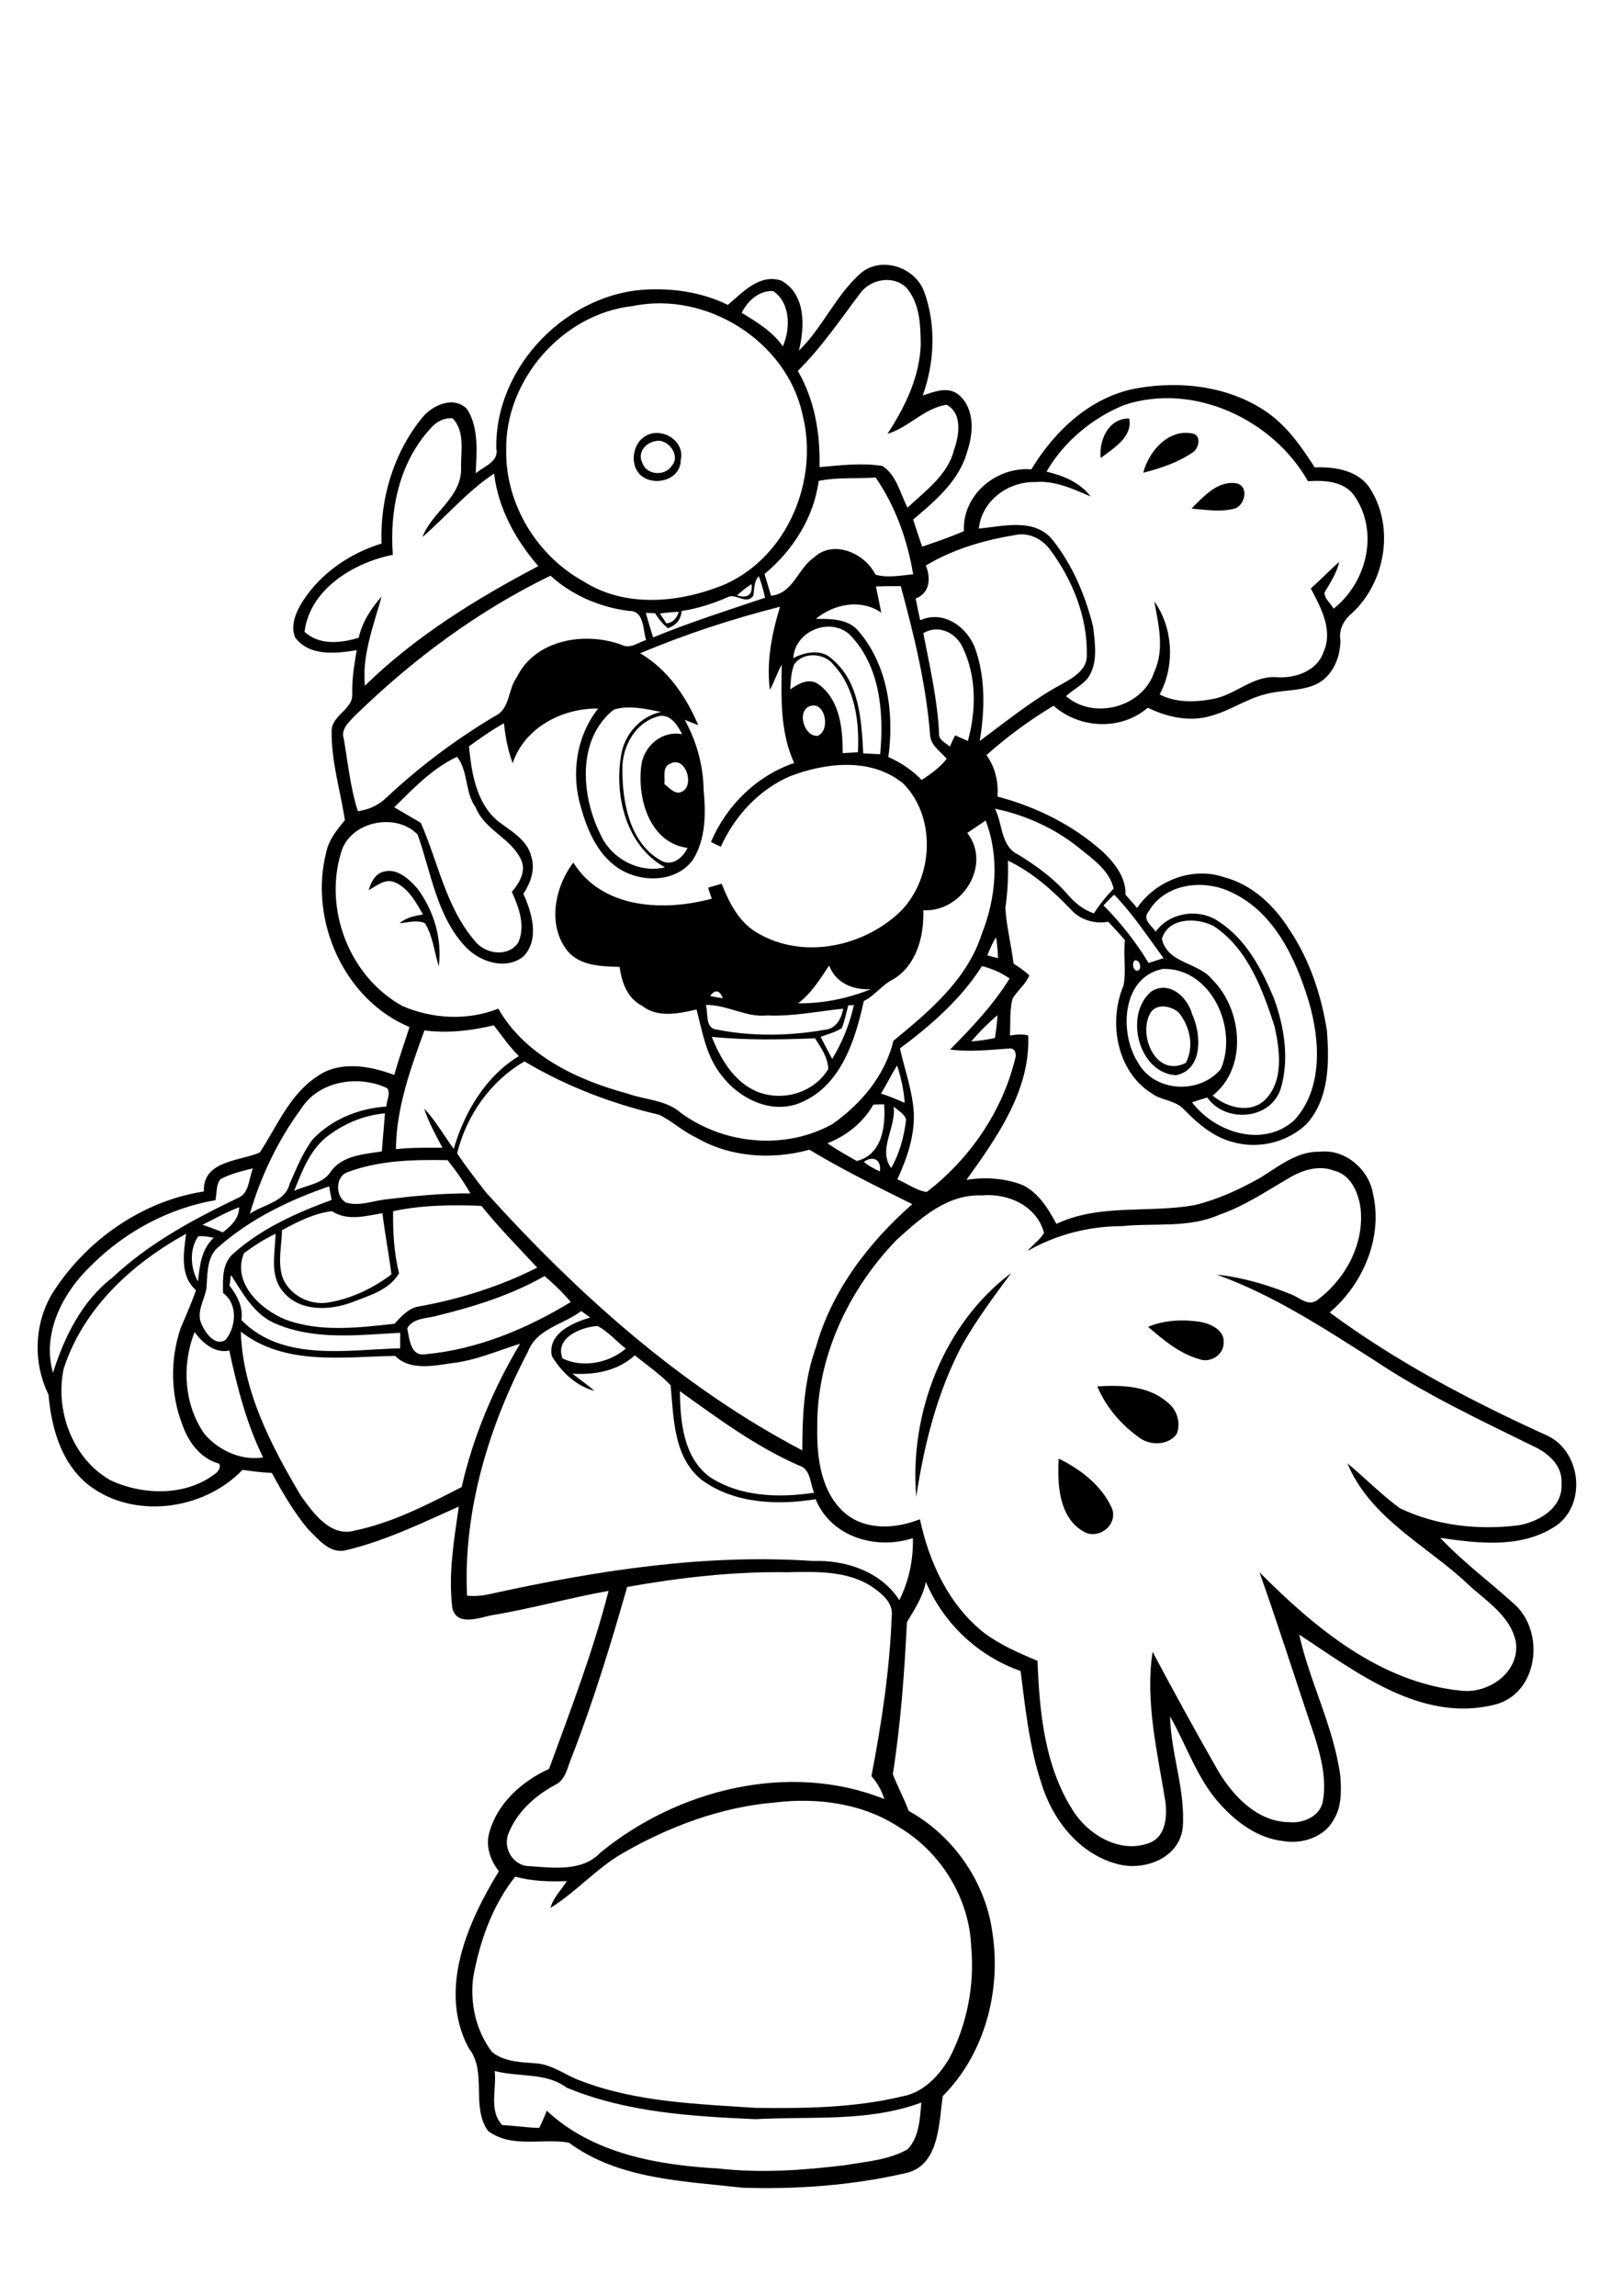 <?xml version="1.0" encoding="utf-8"?>
<!-- Generator: Adobe Illustrator 21.0.2, SVG Export Plug-In . SVG Version: 6.00 Build 0)  -->
<svg version="1.2" baseProfile="tiny" id="Layer_1" xmlns="http://www.w3.org/2000/svg" xmlns:xlink="http://www.w3.org/1999/xlink"
	 x="0px" y="0px" viewBox="0 0 567 814" overflow="scroll" xml:space="preserve">
<path d="M384.1,542.9c-8.7-5.1-9.2-16.8-8.7-25.8c7.6,3.7,14.9,9.3,18.6,17C397.1,540.2,389.6,546.3,384.1,542.9 M389.1,491.5
	c8.5-0.5,18-0.3,24.8,5.6c3.4,2.5,4.9,7.2,3.4,11.2c-3,4.3-9.8,4.3-13.7,1.1C397.3,504.8,392.1,498.7,389.1,491.5 M407.1,470.4
	c5.7-2.4,12.2-2.7,18.3-1.8c3.7,0.6,8.9,2.9,8.5,7.4c0.1,4.4-4.9,7.4-8.8,5.8C418.1,479.8,412.5,475,407.1,470.4 M324.9,530.6
	c-2.5-29.5,9.7-61.3,33.7-79.3c-6.2,8.3-12.4,16.7-17.5,25.7C332.3,493.7,327.7,512.1,324.9,530.6 M408,359
	c-4.7,7.8,1.9,23.3,12.5,17.8c3-5.8,1.5-12.8-2.5-17.8C415.3,356.6,410.2,355.6,408,359 M408.4,351.4c6.3-3.8,12.7,2.1,14.3,8.1
	c3.3,7.1,4,19.7-5.7,21.7C403.5,380.4,398.5,359.3,408.4,351.4 M130.7,315.6c0.9-2.8,2.2-5.8,5.4-6.6c4.8-1.3,9,2.7,11.9,6
	c5.9,7.9,8.8,17.8,7.6,27.6c-1.6-5.1-2.1-10.7-4.9-15.3c-2.9-1.3-6.1-0.2-9,0c2.3-2,5.3-2.6,8.3-3.1c-2.5-4.3-5.1-9.3-10-11.4
	C136.6,311.3,133.5,314.1,130.7,315.6 M422.5,180.3c4.3-4.3,9.5-10.2,16.2-8.9c4.4,1.3,2.6,8.3-1.3,9
	C432.5,181.6,427.4,180.7,422.5,180.3 M405.4,167.6c1.9-7.5,8.9-15.7,17.5-13.9c3.1,0.6,2.3,5,0.3,6.5
	C417.9,163.9,411.7,166,405.4,167.6 M232.4,156.4c-3.6,0.6-6.5,4.2-4.6,7.7c1.4,4.5,8.2,4.8,10.5,0.9
	C241.5,161.4,236.6,155.2,232.4,156.4 M229.4,154.3c5.6-2.8,13.5,2.1,12,8.7c0,6.8-8.4,9.4-13.4,6.1
	C222.9,165.7,224,156.9,229.4,154.3 M390.3,162.4c-0.7-6.3,2.8-14.2,10.1-14C401.7,155,394.8,158.9,390.3,162.4 M175.4,734.2
	c0.8,6.3-2.2,14,2.7,19.2c4.4,0.2,8.7,0.9,13.1,1c1-2,1.9-4.1,2.7-6.1c16.3,15.3,39.5,19.3,61,20.5c14.9,1.7,30,0.6,44.8-1.2
	c7.5-1.3,15.3-1.8,22.1-5.6c4.2-4.4,4.4-10.9,4.9-16.6c-18.8,7-39.1,4.8-58.8,5.9c-22.6-1-45.9-2.4-67-11.2
	C193.5,734.6,184,736.5,175.4,734.2 M220.3,657.3c-9.1,5.4-16.2,13.6-25.1,19.1c1-3.7,3.8-6.3,5.8-9.5c-6.1,0.2-12.3,0.1-18.3-1.6
	c-8.1,10.2-12.6,23-14.9,35.7c-1.2,9.2,1,19.1,6.7,26.5c4.3,3.5,10.3,3.6,15.5,4c6,0.4,10.7,4.4,16.2,6.3
	c19.7,7.5,41.1,8.1,61.9,9.5c17.4,0.2,34.9,0,51.9-4.1c7.4-1.3,13-7.3,16.7-13.6c6.2-12,8.9-25.7,7.7-39.2
	c-0.6-17.2-10.6-33.6-25.4-42.5c-12.8-8.5-28.9-10.7-44-8.9C255.6,640.6,237,647.6,220.3,657.3 M222.4,562.6
	c-5.8,20.3-12,40.6-19.7,60.4c-1.5,3.4-2,8-5.9,9.8c-7.2,3.9-13.7,9.8-16.6,17.5c-1.9,5.2,2,11.4,7.7,11.3c8.3,0.6,18.6,2,25-4.8
	c27.5-22.5,67-32.4,100.7-19c-1-3-2.5-5.8-4.6-8.1c3.6-18.7,6.5-37.7,7.2-56.8c0.6-4.7-3.5-7.9-6.9-10.3c-8.9-5.9-20.1-5.4-30.3-5.2
	C260,557.1,241.1,559.3,222.4,562.6 M241.1,493.2c0.1,10.7,1.2,23.3,10.4,30.3c10.8,7.2,24.7,7.6,37.2,5.7c-1.5-3.3-1.2-8.4-5.3-9.6
	C268.1,512.9,254.6,502.9,241.1,493.2 M85.4,472.1c0.6,21,10.8,40.5,21.3,58.2c4.4,6.1,10.5,14.8,19.2,12.3
	c13.4-2.8,25.7-9.2,37.8-15.4c4.1-18,11.3-35,20.7-50.8c-8.1,2.5-15.9,6-24.4,6.9c-6.6,1-14.7,2.6-19.9-2.6
	C121.8,481,101,484.3,85.4,472.1 M72.6,508.5c5.1,5.8,12.9,9.4,20.7,8.2c-5.9-12-9.2-24.9-12-37.9c-5.2,1.1-9.4-2.7-12.3-6.5
	C64.4,483.9,65.2,498.1,72.6,508.5 M199.5,481.6c7.2,3.5,16.5,1.6,22.4-3.5c-3.4-2.6-6.2-6-10-8
	C206.2,470.4,196.5,474.3,199.5,481.6 M187.2,479.2c-13.9,26.5-23,56.4-21.6,86.5c2.9,0.3,5.8,0,8.7-0.7
	c37.4-8.2,75.6-14.2,113.9-11.6c11.6-0.4,24.2,3.7,30.7,13.9c3.4-6.8,5-14.4,4.8-22c-13.1,4.3-29-0.4-34.5-13.8
	c-13.5,2.2-28.7,1.6-40.2-6.7c-10.2-8-10.1-22-11.2-33.7c-3.8-4-8.4-7.1-12.7-10.6c-6,5.5-14.2,7-22.1,6.5c2.6,2.1,5.3,3.9,7.8,6.1
	c-6.5-1.7-11.7-6.7-15.1-12.3c-1.7-8,7.4-11.9,13.6-13.7c-1.1-0.8-2.1-1.5-3.2-2.3C199.8,469.6,190.3,471,187.2,479.2 M155.2,466.4
	c-3.7,1.1-8.6,0.7-10.8,4.5c0.8,3.7,1.1,10.2,6.6,9.2c18.3-1.7,35.8-9,51.4-18.5c-2.8-3.3-6-6.4-9.3-9.2
	C181.3,459.1,168.3,463.2,155.2,466.4 M81.9,452c-0.1,0.9-0.4,2.8-0.5,3.8c2.7,3.5,4.9,7.6,4.2,12.2c14.6,14.9,37.5,10.5,56.3,10
	c0-1.8,0-3.7,0-5.5c-14.9,0.8-30.7,2.8-44.8-3.5C89.8,465.6,86,458.3,81.9,452 M70.3,438.3c-3.2,4.6-2.8,11.3-0.1,16
	c0.6-5.6,1.2-11.4,5.6-15.5C74.1,438.5,72.2,438.1,70.3,438.3 M22.6,485.2c-3.2,14.8,3.1,32,16.6,39.6c11.6,5.4,26.8,5.7,37.2-2.4
	c1.3-0.8,2.6-3.6,0.3-3.8c-6.1-2.1-10.1-7.8-12.1-13.7C60.4,494,60.4,481.8,64,471c1.9-4.5,3.9-9,5.5-13.6c-5.8-5.1-4.4-13.2-3.5-20
	C46.9,447.9,29.5,463.8,22.6,485.2 M100,436.1c-0.1,5.6-1.6,11.3,0.2,16.8c2.5,6.4,9.9,10.1,16.6,8.8c8-1.4,15.5-5,22-9.9
	c-0.9-7.2-2.3-14.4-3.2-21.7c-6,1-12.3,2.9-17.9-0.7C111.5,430.1,105.6,433.1,100,436.1 M71.8,434.2c2.4,0.8,4.8,1.7,7.2,2.7
	c2.9-2.2,5.8-4.9,5.8-8.9C80.3,429.7,76.1,432.1,71.8,434.2 M139.4,429.4c-0.1,7.4,0.3,14.8,2.1,22c-3.5,6-10.6,7.9-16.7,10.3
	c-8,3-18.8,3.4-24.6-4c-4.7-5.7-2.6-13.6-2.5-20.3c-4,1.9-7.7,4.3-11.2,6.9c-4.3,10.4,5.8,19.9,14.7,23.5
	c12.3,4.6,25.9,2.9,38.7,1.5c2.4-2.6,4.9-5.5,8.5-6.1c14.5-2.6,28.9-7.1,42.1-13.8c-6.7-7.2-13.6-14.2-19.8-21.9
	C160.2,427.1,149.6,427.2,139.4,429.4 M77.8,441.8c-4.2,3.2-4.2,8.7-4.5,13.5c0,4.8-4.1,9.3-1.8,14.2c1.3,3,4.8,8,8.5,5.5
	c3.8-4.7,4.4-12.7-0.9-16.6c-0.1-5.1-0.4-10.8,4-14.3c9.9-8.7,22.2-14.2,34.5-18.7c-0.3-1.6-0.6-3.2-0.9-4.8
	C102.7,425.4,89,432,77.8,441.8 M78.1,418.1c-1.5,2-1.2,4.9-1.7,7.4c-16.5,2.8-32.1,11.2-43.9,23c-10.1,9.5-17.8,24.1-13.7,38.2
	c4-12.8,10.3-25.5,21.1-33.8c13-12.2,28.8-20.7,44.7-28.3c3.9-1.7,3.6-7,5.1-10.4C85.8,415.2,81.7,416.1,78.1,418.1 M456.8,417.8
	c-7.9,4.6-15.6,9.8-24.3,12.8c-10.9,4.9-23.2,2.9-34.7,4.1c-11.6,0-23.3,3-33.4,8.8c1.8-2.3,4.4-3.9,5.8-6.4
	c-2.5-9.6-12.8-14.2-22.1-13.3c-12.3-0.5-21.8,8.2-30.3,15.9c-17,17.7-28.3,41.6-28,66.4c-0.2,10.7,1.3,23,9.9,30.4
	c7.4,6.2,18,5.5,26.5,2.1c3.3,15.4,10.3,30.5,22.9,40.4c5.7,4.2,12.3,7.1,18.8,9.8c0.7,18.6,2.6,38.3,13.3,54.2
	c5.8,8.3,17,14.4,27,10.1c5.2-2.5,5.6-9,5.1-14c-2.8-17.6-7.3-35.6-4.6-53.5c7.6,14.3,15.4,28.5,23.4,42.5
	c5.4,8.9,13.9,17.8,25,17.9c4.8,0.5,10.7-1.9,11.9-7c1.5-7.7-0.4-15.6-2.7-23c-6.6-19.5-12.8-39.2-19.7-58.6
	c19.5,19.6,42.9,39.2,71.6,42c9.8,1.1,20.9-6.7,19.3-17.4c-2.1-9.9-11.8-15.1-18.5-21.8c-14.4-12.9-33.5-22.7-41.2-41.4
	c6.3,5.2,12,11.1,18.6,15.9c12.9,6.2,27.6,7.8,41.7,6.1c7.4-1.1,16.2-6.2,15.6-14.8c0.5-6.5-4.9-11-10.2-13.4
	c-19.2-9.4-38.6-18.6-56.4-30.5c-17.8-11.3-35.6-23-55.6-30.2c8.9,0.9,17.6,3.5,25.9,6.8c3.1,1,6.4,4.7,9.7,2.2
	c10.1-7.5,16.9-20.2,15.3-32.9c-0.8-5.4-3.5-11.6-9.4-13C467.5,412.9,461.6,414.9,456.8,417.8 M306.3,411.9c1.7,1.4,3.7,2.5,5.7,3.4
	C312.6,411.3,309.8,409.5,306.3,411.9 M123.4,415.5c-4.5,1.4-4.6,8.5-0.8,10.8c4.8,1.5,9.6-0.6,14.3-1.1c9.9-1.2,19.9-2.2,29.9-2.1
	c-2.4-4.2-5.1-8.1-8.1-11.8C146.9,411.1,134.7,411.3,123.4,415.5 M115.4,403.4c-5.7,4.8-8.4,12.1-11.1,18.8c4.4-2.1,10.3-2.4,13.1-7
	c4.1-5.6,11.7-6,18-7c0.3-4.5,0.8-9,1.1-13.5C128.7,395.4,121.4,398.6,115.4,403.4 M316.9,392.3c0.9,7.5-5.7,15.2-0.9,21.8
	c3-5.2,4.6-11.2,5.3-17.2C320.7,394.8,318.4,393.7,316.9,392.3 M309.7,391.6c-3.6,6.3-9.5,11.1-16.3,13.7c3.3,2.3,6.9,4.3,10.4,6.3
	c9-2.2,10.3-12.3,9.7-20.1C312.2,391.5,311,391.6,309.7,391.6 M106.9,392.9c-8.3,11.3-14.4,24-18.3,37.4c4.8-3.3,12.5-4.1,14.1-10.6
	c2.4-5.4,4.6-11,8.2-15.8c6.8-7.1,16.4-11,26.1-11.6c0.1-2.1,1.6-4.7,0.3-6.5C127.3,381,113.2,383.1,106.9,392.9 M312.4,387.7
	c2.9,0.9,5.7,2.1,8.4,3.3c-0.3-4.5-1.3-9-2.7-13.3C316.1,381,314.4,384.4,312.4,387.7 M162.1,408.9c3.2,4.8,6.7,9.3,10.2,13.8
	c32.4,35.9,69.1,68.9,112.2,91.5c0-12.4,0.6-25,4.9-36.8c5.6-19.9,18.7-37,34.1-50.5c-12.3-6.1-24.7-12.2-36.5-19.3
	c-13.3,3.7-28.2,2.7-40.3-4.4c-4.6-2.1-8.4-5.8-13-8c-16.7-3.9-33-10.1-47.7-18.9C174,383.2,165.4,395.4,162.1,408.9 M252.4,367.6
	c3.1,7.8,7.8,15.8,15.8,19.3c9,3.8,20.3,0.7,25.5-7.9c-0.1-4.1-2.6-7.6-4.7-10.9C276.7,368.6,264.5,368.8,252.4,367.6 M150.5,365.3
	c-4.9,13.5-10,27.5-10.1,42.1c5.5-0.6,11-0.5,16.5-0.5c-2.4-4.5-4.9-9-6.5-13.9c4.1,4.3,7,9.6,10.5,14.3
	c3.8-13.1,11.3-25.7,23.1-32.9c-3.4-3.3-6-7.2-8.9-10.9C167.1,365.4,158.8,366.4,150.5,365.3 M344.4,369.2c2.8-0.2,5.6-0.6,8.4-1.2
	c0.4-2.7,0.8-5.4,0.9-8.1C350.3,362.8,347.2,365.9,344.4,369.2 M300.8,356.4c-0.7,2.7-1.3,5.5-2.3,8.1c-2.3,1.5-5,2.1-7.5,3.1
	c1.3,2.6,2.7,5.2,4.1,7.8c3.6-5.9,6.2-12.4,7.7-19.1C302.3,356.4,301.3,356.4,300.8,356.4 M250.3,356.3c0.9,3-0.4,8.2,3.8,8.7
	c12.5,2.5,25.7,2.3,38.3,0.1c4-0.3,6-4,6.6-7.5c-8.9,0.9-17.8,2.8-26.9,2.4C264.4,360.8,257.8,356.1,250.3,356.3 M251.8,353.1
	c1.5,0.3,3,0.6,4.5,0.8C255.3,351.2,253.7,350.5,251.8,353.1 M412.4,343.5c-14.6,2.8-15.6,22.5-9,33c5.8,10.8,21.9,11.6,29.5,2.5
	C439.1,364.6,429.5,343.1,412.4,343.5 M319.1,371.7c1.7,7.4,4.3,14.6,4.9,22.2c0.5,8.4-2.3,16.6-5.8,24.2c3.5,1.5,6.6,3.9,10.4,4.5
	c15.1-11.6,26.7-28.3,31.3-47c0.6-1.5,0.3-4-1.8-3.9c-7,0.5-14.1,1.3-21.2,0.4c7.7-7.8,15.3-15.8,21.1-25.2c-3-2.1-6.3-3.5-9.8-4.4
	C340.7,354.3,330.1,363.5,319.1,371.7 M283,355.7c8.8,0.1,17.6-1.7,25.8-5c-6.5,0.3-12.4-2.2-14.8-8.4
	C290.8,347.1,287.7,352.2,283,355.7 M402.2,340.6c-0.8,1.1-0.5,3.2,1,3.6C405.3,343.8,404.1,339.7,402.2,340.6 M350.1,338.7
	c1.2,0.3,2.5,0.7,3.8,1c-0.1-2.5-0.3-5-0.7-7.4C351.9,334.3,351,336.5,350.1,338.7 M412,332.9c2.1,8.8,12.7,8.1,17.8,14.3
	c10.7,10.5,12.8,31.3,0.2,41.2c5,4.3,13.5,6.6,18.7,1.4c6.6-6.8,5.1-17.4,3.3-25.8c-4.3-13.2-9.5-27.6-21.5-35.6
	C424.6,325.2,414.2,325.1,412,332.9 M391.3,321c6.1,6.1,11.5,13,16,20.4c1.7-0.6,3.5-1.1,5.3-1.7c-5.6-7.6-10.9-15.7-17.5-22.5
	C393.7,318.4,392.5,319.7,391.3,321 M407.2,323.3c-2.2,2.7,1.2,4.9,2.6,7c5-7,15.6-8.4,22.5-3.5c9.5,6.2,15,16.6,19.3,26.8
	c3.8,10.2,5.7,21.9,2.5,32.5c-3.7,11-19.6,12.1-26,3c-1.8,0.5-3.6,1.1-5.4,1.7c8.2,10.8,25.3,16.3,36.3,6.3
	c10.2-11.2,9.1-28.4,5.1-42c-4.6-15.2-12.2-31.6-27.3-38.7C426.9,311.5,413,313.1,407.2,323.3 M352.8,286.7c2.8,5.4,2,13.4,8.3,16.3
	c6.3,3.9,12.3,8.2,17.2,13.8c2.6,3.1,5.7,5.7,9.6,7c2-3.1,4.4-6.1,7-8.8c-1.6-6.6-7.5-10.5-12.4-14.5
	C373.9,293.6,363.5,288.9,352.8,286.7 M237.7,270.7c-3,1.2-1.8,4.8-2.1,7.3c1.6,1.1,3,3.1,5.2,3
	C246.9,279.9,243.4,267.7,237.7,270.7 M139.8,286.2c3.1,1.8,6.3,3.7,9.4,5.5c6.2,14,8.9,30,19.2,41.9c3.6,4.7,11.9,5.9,15.4,0.5
	c2.6-5.9,0.2-12.4-2.3-17.9c2.5-3,5.1-7,3.4-11.1c-3.4-7.9-13-10.7-16.2-18.8c-3.9-5.4-2.6-12.8-6.6-18
	C153.3,272.4,146.6,279.5,139.8,286.2 M220.7,273c0,11.6,2.6,25.7,13.5,32c4,2.4,7.9-0.8,9.6-4.4c-13.5-1.8-17.9-17.6-16.4-29.2
	c0.9-7,7.4-12.5,14.5-11.1c-1.6-3.1-3.9-6.9-7.9-6.5C225.4,255.8,220.5,264.5,220.7,273 M217.6,251.6c-13.2,10.6-11.5,30.7-4.6,44.4
	c3.8,8.4,13.6,13.7,22.8,11.5c-13.6-7.5-18-25-15.6-39.5c1.1-7.5,6.7-14,14.2-15.6C228.9,251.3,222.9,249.9,217.6,251.6
	 M287.3,250.3c-4.9,1.6-2.3,10.8,2.6,10.6C294.6,259,292.7,248.6,287.3,250.3 M281.6,235.6c-1.1,2.8-1.2,5.8-1.4,8.8
	c3-2,6.7-4.3,10.2-1.7c7.4,5.4,8.5,15.8,8.4,24.3c1.8-0.1,3.6-0.2,5.4-0.3c0.6-10.8-1-22.9-8.7-31.1
	C292.2,231.4,284.7,231,281.6,235.6 M327.4,224.5c2.3,11.7,5,23.5,5.6,35.5c-0.3,2.4,2.4,3.3,3.8,4.7c0.6-1.3,1.2-2.7,1.9-4
	c1.5,0.7,3,1.3,4.5,2c3-10.8,3.1-22.9-1.8-33.1C339,224.3,332.7,221.2,327.4,224.5 M281.3,233.3c4.3-2.2,10.1-3.3,13.8,0.4
	c9.7,8.1,10.4,21.7,11,33.4c2,0.1,4,0.2,6,0.3c1.4-14.8,0-31.7-11.1-42.7C293.9,218.8,281.9,223.8,281.3,233.3 M234,217.5
	c0.6,0.9,1.7,2.6,2.3,3.5c2.4-0.2,3.7-1.9,4.4-4.1C238.4,217,236.2,217.2,234,217.5 M227,231.6c9.7,5.7,16.3,15.3,20.6,25.5
	c-1.6-0.6-3.2-1.3-4.8-1.9c4.2,7.6,6.6,16.2,6.7,24.9c0.8,8.3,0.8,17.4-3.8,24.7c-5.6,7.8-17.3,8.2-25.1,3.8
	c-8.2-4.6-12.2-13.7-14.6-22.4c-3.6-11.8-1.6-25.3,6.1-35c-12.7-0.2-26.2,6.8-30.3,19.4c-1.7-4.6-2.6-9.4-3.1-14.2
	c-4.3,2.4-8.4,5.3-12.4,8.2c0.9,9.3,2.5,19.8,10,26.3c4.6,3.6,10.7,6.7,12.1,12.8c1.5,4.6-0.3,9.3-2.8,13.2c3,6.7,5.8,16,0.1,22.1
	c-6.2,5.1-15.4,2.1-20.5-3.2c-10.3-10.8-12.3-26.4-17.1-39.9c-7.7-8.1-24.2-4.7-27.2,6.5c-6.1,20.2,3.1,43.9,21.7,54.2
	c10.7,4.7,23.2,5.3,34.1,1c9.5,16.6,28,25.3,45.8,30.1c6.4,2.3,13.7,2.2,19,6.9c15.4,11.2,36.9,13.2,53.7,3.9
	c10.2-7.2,18.6-17.2,21.6-29.5c12.6-10.4,26.1-21.6,31.3-37.8c5.1-12.8,6.4-27.3,1.4-40.3c-2.2,1.5-4.3,2.9-6.5,4.4
	c8.8,11.4-1.9,28.2-15.6,27.4c0.3,9.1-2.3,19.3-10.5,24.4c-4,1.9-6.6,5.8-10.6,7.8c-3,13.7-8,29.7-21.9,35.8
	c-10.3,4.7-22-0.9-28.4-9.3c-5.5-6.6-6.9-15.4-9-23.5c-6.3,1.4-13.7,3.1-19.3-1.3c-5.3-2.7-7.2-8.3-8-13.8c-6.4-0.2-14-0.3-18.5-5.7
	c-7.2-9.1-4.5-22.6,2.1-31.3c10.3,16.5,32.1,17.4,49.1,12.8c-0.5-1.3-0.9-2.6-1.3-3.9c1.6-0.5,3.2-0.9,4.8-1.4
	c2.7,6.9,6.4,14.2,13.3,17.8c15.2,8.6,34.8,4.9,47.8-5.9c13.8-11.1,15.9-34.7,3.3-47.4c-11.3-9.3-27.3-7.5-40.2-2.6
	c-11,4.8-19.6,14.1-24.5,25c-1.2-0.6-2.4-1.1-3.5-1.7c5.5-12.9,16.1-23.4,29.5-28c-5-11-4.6-23.1-4.4-34.9c-1.6,2.9-2.6,6-4.2,9
	c-1.3-10,0.7-20,3.6-29.5C259.7,219.4,243.1,224.8,227,231.6 M310.6,207.9c0.6,3.1,1.3,6.2,1.9,9.3c-7.2-5-16.8-3.1-23.2,2.2
	c5.5,0,11.8-0.1,15.5,4.8c10.1,12,12.3,29.1,10.2,44.2c4.4,1.9,8.4,4.6,11.8,8.1c3.3-2.1,6.5-4.4,8.9-7.5c-2.2-2.6-5.7-4.7-5.9-8.5
	c-1.4-17.9-5.7-35.4-10.4-52.7C316.4,207.8,313.5,207.8,310.6,207.9 M261.4,211.1c3.5,1.1,5.6-0.1,5.1-4
	C264.6,208.3,262.9,209.6,261.4,211.1 M267.1,211.2c-2.5,3.5-6.2-1.2-9.2,0.6c-5.2,2.2-10.6,4-16.2,4.8c-0.2,3-2,5.2-4.9,6.1
	c-1.8-1.5-3.3-3.3-4.5-5.3c-1.1,0-2.2-0.1-3.3-0.1c0.8,2.9,1.7,5.8,2.6,8.7c13-5.4,26.4-9.6,39.7-14.1c-0.6-2.6-1.3-5.1-2.2-7.6
	C267.2,206.1,267.6,208.8,267.1,211.2 M126.3,253.3c-2.2,2.4-5.6,5-4.4,8.6c1.5,8.6,2.3,17.3,5,25.7c3.7-0.5,7.3-2.1,10-4.7
	c11.8-11.1,24.9-20.9,38.9-29.2c5.1-2.6,4.3-9.3,7.4-13.5c6.5-13.5,24.2-16.4,37.2-11.6c3,1.6,5.8-0.8,8.7-1.7
	c-1.2-3.7-0.6-10.4-6-10.3c-10.3-1.3-20.2-5.5-27.9-12.5C169.6,216.5,146.6,233.6,126.3,253.3 M359.9,189.7c-11,1.8-22,5-31.6,10.8
	c1.8,4.5,1.5,9.7-3.6,11.7c0.5,2.6,1,5.1,1.6,7.7c8.3-3.8,16.9,2.5,19.6,10.3c3.6,10.4,3.3,21.8,1.5,32.5c9.5-7,18.6-14.5,29-20.1
	c4.1-2.3,9.2-5.1,9-10.5c0.2-13.4-5.1-26.6-13.1-37.3C369.5,191,364.6,188.6,359.9,189.7 M290.3,170.5c-1.7,13-9.2,24.7-19.2,33
	c0.8,2.6,1.5,5.1,2.3,7.7c7.9-0.8,9.4-9.6,15.3-13.6c6.8-6.4,18-1.5,21.7,6.1c4.1,1.3,9,0.3,13.4-0.1c-2-12.1-6.3-24.2-13.3-34.3
	C303.7,169.8,297,169.1,290.3,170.5 M152.3,152.3c-10.8,12-14.2,28.7-13,44.4c-13.8,2.7-29.5,12.2-31.3,27.3
	c5.3,4.9,12.9,4,19.2,2.1c1.2-5.5,4.4-10.4,8.1-14.6c-2.8,10.3-7,20.7-5.9,31.6c17.9-17.5,39.4-30.8,61.5-42.4
	c-8.1-9.3-14.2-20.4-15.7-32.8c-9.5,6.3-16.9,15.1-25.4,22.5c3.3-8.8,13.8-14,13.7-24.2c-0.2-6,1.6-13-3-17.9
	C157.3,148,154.4,149.7,152.3,152.3 M398.6,143.6c-11.3,4.6-21.4,13-27.5,23.6c5.8,1.4,11.9,3.8,15.6,8.8
	c-6.3-2.7-12.7-5.7-19.7-5.1c-9.5-0.2-18.9,6.6-19.9,16.5c8.5-0.8,19.3-3.8,25.8,3.6c7.3,9,11.9,19.9,14.7,31.1
	c0.7,6.1,1.9,13.2-2,18.5c-2.2,2.5-5.2,4-7.6,6.2c9.9,8.6,27.3,3.9,31.3-8.6c3.7-8,1.5-16.8,0-25c6.7,9.4,7.4,22.8,1.9,33
	c5.8,3,12.7,2.8,18.9,1.6c8-1.4,14.3-8.5,22.8-7.7c6.5,0.4,14.1-2.2,16.4-8.9c3.5-7.8-0.9-15.7-4.5-22.6c3.5-3,6.6-6.4,10.1-9.4
	c-0.9,3.9-3.1,7.3-5.2,10.8c-0.2,2.2,2.2,3.9,3.2,5.8c11.6-9.2,16.1-26.7,7.7-39.5c-3.5-5.7-10.8-6.1-16.8-5.7
	C451.4,148.7,423.2,135.4,398.6,143.6 M224.4,108.5c-25,2.7-45.5,26.4-44.9,51.4c-0.2,18.9,10.9,37.1,27.4,46.2
	c15,9.6,34.5,7.6,50.3,1c22.2-10,33.2-37,27.4-60C279,120.9,250.4,103.1,224.4,108.5 M263,110.9c5.4,3.3,10.9,6.6,14.6,11.9
	c2.7-6.3,2.8-15.3-3.4-19.6C269.1,102.9,265.1,106.7,263,110.9 M305,104c-7.1,9.4-13.7,19.2-22.1,27.5c6,10.3,8,22.3,7.7,34.1
	c7.4-0.6,14.9-1.6,22.3-0.4c5,3.2,6.3,9.7,8.9,14.8c6.3-6,14.3-11.6,16.5-20.5c1.8-5.2,3.1-12.8-2.6-16c-7.9,1.1-13.5,8.1-21,10.3
	c6.2-9.5,11.4-20.1,11.8-31.7c-0.1-7-0.3-14.7-5.2-20.2C316.6,97.4,308.6,99,305,104 M305.5,96.6c7.4-5.8,19-1.8,22.2,6.8
	c4.3,11.8,3.7,25.1-0.5,36.8c4.1-1.3,9-3.4,12.8-0.2c5.7,4.9,5.2,13.5,3,20c-2.8,10.4-11.3,17.5-19.2,24.2c1,3.2,2.1,6.4,3.2,9.6
	c5-1.7,10-3.4,14.8-5.5c-0.6-12.8,11.4-22.9,23.9-21.9c8.3-13.7,21-25.7,37.2-28.7c16-2.9,33.9-0.7,47.3,9.1
	c6.7,5,11.5,11.9,16,18.9c7.3-0.3,16,1.1,20,8.1c8.3,13.7,4.9,32.8-6.8,43.6c-2.9,2.4-4.7,5.7-4.1,9.6c0,6-2.6,12.3-8,15.3
	c-5.9,3-12.7,2.1-18.9,3.9c-6.6,1.7-12.2,5.7-18.7,7.5c-7.5,2.4-15.8,0.6-22.7-2.8c-9.5,8.2-24.2,7.5-33.4-0.7
	c-8.5,5.1-16.4,10.9-23.8,17.5c3.1,4.3,4.3,9.5,3.9,14.7c13.7,3.6,26.8,10.1,37.4,19.6c4.2,4,8.2,9.1,8,15.2
	c1.4,1.6,2.8,3.1,4.1,4.7c6.6-9.7,19.7-14.8,30.9-10.9c10,2.6,17.9,10.2,23.2,18.7c7.1,10.6,11.2,23,13.2,35.5
	c0.9,11.3,0.9,24.2-7.1,33.2c-6.8,6.6-17.2,9.1-26.2,6.5c-7-1.8-12.5-6.6-17.4-11.6c-3-3.3-7.9-3.1-11.3-5.6
	c-12.5-7.7-15.6-25.4-10.1-38.3c1-5.3-0.1-10.7,0.5-16.1c-1.9-2.2-3.9-4.4-5.9-6.5c-4.9,0.8-9.9-0.6-13.3-4.4
	c-6.5-6.8-13.7-13.2-22.3-17.3c0.2,5.6-0.1,11.3-0.9,16.8c0.4,6.6,2.1,13.1,2.9,19.7c1.9,1.3,4,2.6,5.6,4.2
	c-1.3,3.1-4.1,5.3-5.9,8.1c-1.2,4.3-0.7,8.8-1,13.2c2.2-0.3,4.4-0.6,6.5,0c0.8,19.5-11.1,36.1-21.9,51.2c6.7-1.1,13.6-0.6,19.9,1.8
	c5.7,2.8,9.1,8.4,12,13.8c15.4-7.3,32.9-3.7,49.2-6.7c8.1-2,15.7-5.5,23-9.6c6.5-4,13.1-9.5,21.2-9.3c8.8-1,17.2,6,18.8,14.6
	c3.7,15.6-3.3,32.2-15.3,42.4c23.7,17.5,49.8,31.2,76.6,43.4c12.3,5.2,14.8,24,4,32c-12.2,8.4-27.7,6.5-41.4,4.5
	c8.1,8.6,17.7,15.7,26.4,23.6c11,10,8.3,31.9-7.3,35.6c-26,6.3-48.7-11.5-69.1-24.9c3.8,17.1,12.3,32.8,14.6,50.3
	c0.3,5,0.5,10.5-2.2,15c-3.2,6.4-11.3,9.1-18,7.9c-8.8-0.9-16.3-6.4-22.1-12.7c-8.4-9-12.1-21-18.1-31.5c0.3,13.3,5.5,26.1,4.5,39.4
	c-1.2,11.2-14.4,15.8-24,12.7c-13.2-3.8-22.4-15.9-26.2-28.6c-4.2-12.8-5.6-26.3-7.3-39.6c-15.1-5.3-27.3-16.8-33.6-31.6
	c-1,5.3-4,9.7-6.7,14.3c-0.9,18-2.2,36-5,53.9c1.7,4.4,4,8.6,5.6,13c15.8,8.7,27.3,25.2,29.7,43.1c3.2,20.6-2.7,43.1-17.6,58
	c-1.4,9.8-1.2,25-13.5,27.4c-18.8,4.3-38.3,5.7-57.5,5.1c-21-2.4-43.9-2.9-61.6-16c-9.4-1.6-20.5,2.1-28.7-4.2
	c-6.1-8.8-0.1-20.9-6.8-29.3c-11-20.6-0.4-44.6,10.7-62.7c-2.9-3.7-4.7-8.6-3.5-13.3c2.7-10.6,11.6-18.6,21.3-23
	c7.6-20.8,15.6-41.6,21.1-63.1c-14,2.5-27.7,6.4-41.8,8.7c-4.5,1-12.1,3.8-13.6-2.6c-1.5-12,0.6-24.2,2.3-36
	c-13.2,5.9-26.3,12.3-40.5,15.6c-5.5,1-9.4-4.1-12.9-7.5c-5.1-6.1-9.1-13-12.9-20c-3.5-0.2-7-0.6-10.4-1.1
	c-14,14.6-39.4,17.8-55.3,4.8c-9.2-7.8-12.5-20-13.5-31.5c-5.6-11.4-5.1-25.3,1.5-36.1c11.9-18.6,31.6-32.5,53.6-35.9
	c-0.5-10.9,12.5-10.7,19.8-13.8c6.1-9.2,10.5-20.4,20.1-26.8c8-5.9,18.9-4,27.6-0.7c1.6-5.7,3.6-11.3,5.4-17
	c-23.3-9.7-35.7-38-29.5-62c0.9-4.4,3.8-8,6.6-11.3c-1.6-10.6-4.9-21-4.7-31.8c0.1-5.5,7.7-7.5,7.3-13.1c-0.1-5.2,0.7-10.3,1.6-15.4
	c-7.3,1.2-16.9,2.3-21.9-4.6c-1.7-4.5,0.5-9.2,2.9-13c6.4-9.8,16.7-16.8,27.8-20.2c-0.6-15.9,4.3-32.2,14.4-44.6
	c3.6-4.5,11.2-7.9,15.9-3.1c4.3,6.7,3.4,15.2,3.1,22.8c2.9-2.5,8.3-4.1,7.3-8.8c-0.6-29.2,25.5-55.7,54.5-56.4
	c9.5-0.3,19.1,1.3,27.6,5.5c5.3-4.5,11.3-11.2,19-8.6c8.7,4.9,8.3,16.3,6.2,24.8C291.7,116.2,296.4,104.5,305.5,96.6"/>
</svg>
